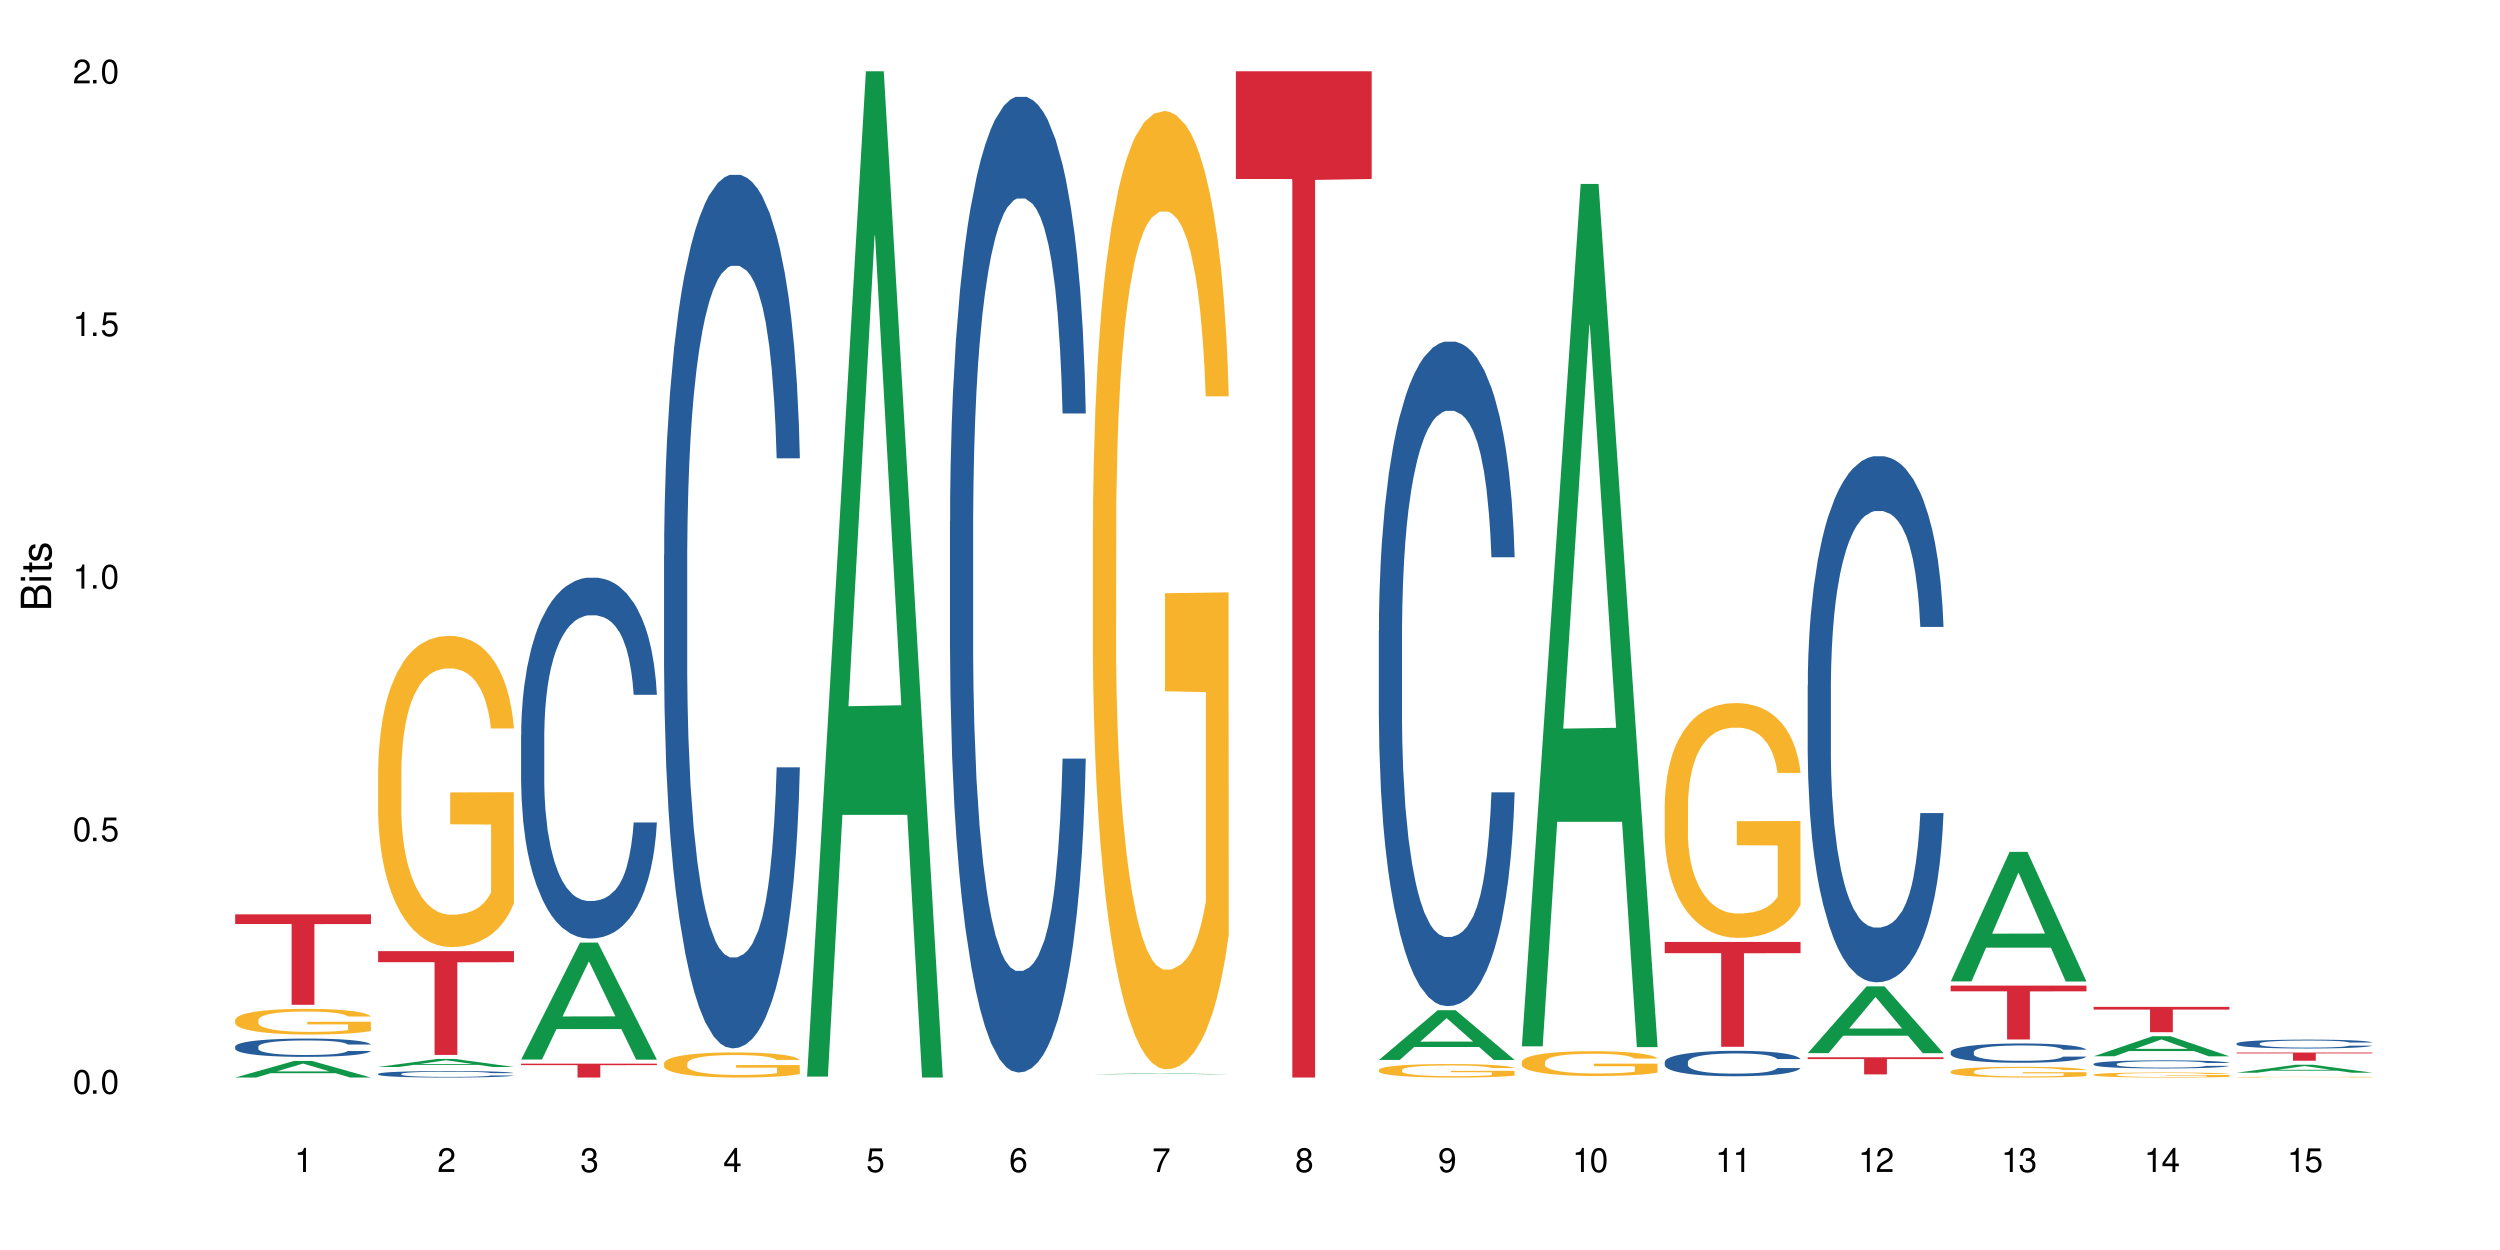 <?xml version="1.0" encoding="UTF-8"?>
<svg xmlns="http://www.w3.org/2000/svg" xmlns:xlink="http://www.w3.org/1999/xlink" width="720" height="360" viewBox="0 0 720 360">
<defs>
<g>
<g id="glyph-0-0">
</g>
<g id="glyph-0-1">
<path d="M 2.641 -6.938 C 2 -6.938 1.422 -6.656 1.078 -6.172 C 0.641 -5.562 0.406 -4.641 0.406 -3.359 C 0.406 -1.016 1.188 0.219 2.641 0.219 C 4.078 0.219 4.859 -1.016 4.859 -3.297 C 4.859 -4.641 4.656 -5.547 4.203 -6.172 C 3.844 -6.656 3.281 -6.938 2.641 -6.938 Z M 2.641 -6.188 C 3.547 -6.188 4 -5.25 4 -3.375 C 4 -1.406 3.562 -0.484 2.625 -0.484 C 1.734 -0.484 1.281 -1.438 1.281 -3.344 C 1.281 -5.25 1.734 -6.188 2.641 -6.188 Z M 2.641 -6.188 "/>
</g>
<g id="glyph-0-2">
<path d="M 1.828 -1 L 0.828 -1 L 0.828 0 L 1.828 0 Z M 1.828 -1 "/>
</g>
<g id="glyph-0-3">
<path d="M 4.562 -6.797 L 1.062 -6.797 L 0.547 -3.094 L 1.328 -3.094 C 1.719 -3.562 2.047 -3.734 2.578 -3.734 C 3.484 -3.734 4.062 -3.109 4.062 -2.094 C 4.062 -1.125 3.484 -0.531 2.578 -0.531 C 1.828 -0.531 1.375 -0.906 1.188 -1.672 L 0.328 -1.672 C 0.453 -1.109 0.547 -0.844 0.75 -0.594 C 1.125 -0.078 1.828 0.219 2.594 0.219 C 3.969 0.219 4.922 -0.781 4.922 -2.219 C 4.922 -3.562 4.031 -4.484 2.719 -4.484 C 2.25 -4.484 1.859 -4.359 1.469 -4.062 L 1.734 -5.969 L 4.562 -5.969 Z M 4.562 -6.797 "/>
</g>
<g id="glyph-0-4">
<path d="M 2.484 -4.938 L 2.484 0 L 3.328 0 L 3.328 -6.938 L 2.766 -6.938 C 2.469 -5.875 2.281 -5.734 0.984 -5.562 L 0.984 -4.938 Z M 2.484 -4.938 "/>
</g>
<g id="glyph-0-5">
<path d="M 4.859 -0.828 L 1.281 -0.828 C 1.359 -1.406 1.672 -1.781 2.5 -2.281 L 3.469 -2.828 C 4.406 -3.344 4.906 -4.062 4.906 -4.906 C 4.906 -5.484 4.672 -6.031 4.266 -6.406 C 3.859 -6.766 3.375 -6.938 2.719 -6.938 C 1.859 -6.938 1.219 -6.625 0.844 -6.031 C 0.609 -5.672 0.5 -5.234 0.484 -4.531 L 1.328 -4.531 C 1.359 -5.016 1.406 -5.281 1.531 -5.516 C 1.75 -5.938 2.188 -6.203 2.703 -6.203 C 3.469 -6.203 4.031 -5.641 4.031 -4.891 C 4.031 -4.344 3.719 -3.859 3.125 -3.516 L 2.234 -3 C 0.812 -2.172 0.406 -1.531 0.328 -0.016 L 4.859 -0.016 Z M 4.859 -0.828 "/>
</g>
<g id="glyph-0-6">
<path d="M 2.125 -3.188 L 2.578 -3.188 C 3.5 -3.188 3.984 -2.766 3.984 -1.922 C 3.984 -1.062 3.469 -0.531 2.594 -0.531 C 1.656 -0.531 1.203 -1 1.156 -2.016 L 0.312 -2.016 C 0.344 -1.453 0.438 -1.094 0.609 -0.781 C 0.953 -0.109 1.625 0.219 2.547 0.219 C 3.953 0.219 4.859 -0.625 4.859 -1.938 C 4.859 -2.828 4.516 -3.297 3.703 -3.594 C 4.344 -3.844 4.656 -4.328 4.656 -5.031 C 4.656 -6.219 3.875 -6.938 2.578 -6.938 C 1.203 -6.938 0.484 -6.172 0.453 -4.703 L 1.297 -4.703 C 1.312 -5.125 1.344 -5.359 1.453 -5.578 C 1.641 -5.969 2.062 -6.203 2.594 -6.203 C 3.344 -6.203 3.797 -5.75 3.797 -5 C 3.797 -4.516 3.609 -4.219 3.25 -4.047 C 3.016 -3.953 2.703 -3.922 2.125 -3.906 Z M 2.125 -3.188 "/>
</g>
<g id="glyph-0-7">
<path d="M 3.141 -1.672 L 3.141 0 L 3.984 0 L 3.984 -1.672 L 4.984 -1.672 L 4.984 -2.438 L 3.984 -2.438 L 3.984 -6.938 L 3.359 -6.938 L 0.266 -2.578 L 0.266 -1.672 Z M 3.141 -2.438 L 1 -2.438 L 3.141 -5.5 Z M 3.141 -2.438 "/>
</g>
<g id="glyph-0-8">
<path d="M 4.781 -5.125 C 4.609 -6.266 3.891 -6.938 2.844 -6.938 C 2.094 -6.938 1.422 -6.578 1.031 -5.953 C 0.594 -5.266 0.406 -4.422 0.406 -3.172 C 0.406 -2 0.578 -1.25 0.984 -0.641 C 1.359 -0.078 1.953 0.219 2.703 0.219 C 3.984 0.219 4.922 -0.75 4.922 -2.094 C 4.922 -3.375 4.062 -4.281 2.844 -4.281 C 2.172 -4.281 1.641 -4.031 1.281 -3.516 C 1.281 -5.234 1.828 -6.188 2.797 -6.188 C 3.391 -6.188 3.797 -5.797 3.938 -5.125 Z M 2.734 -3.531 C 3.547 -3.531 4.062 -2.953 4.062 -2.031 C 4.062 -1.156 3.484 -0.531 2.703 -0.531 C 1.922 -0.531 1.328 -1.188 1.328 -2.078 C 1.328 -2.938 1.906 -3.531 2.734 -3.531 Z M 2.734 -3.531 "/>
</g>
<g id="glyph-0-9">
<path d="M 4.984 -6.797 L 0.438 -6.797 L 0.438 -5.969 L 4.109 -5.969 C 2.5 -3.656 1.828 -2.234 1.328 0 L 2.219 0 C 2.594 -2.172 3.453 -4.047 4.984 -6.094 Z M 4.984 -6.797 "/>
</g>
<g id="glyph-0-10">
<path d="M 3.75 -3.656 C 4.469 -4.094 4.688 -4.438 4.688 -5.078 C 4.688 -6.172 3.844 -6.938 2.641 -6.938 C 1.438 -6.938 0.594 -6.172 0.594 -5.094 C 0.594 -4.438 0.812 -4.094 1.516 -3.656 C 0.734 -3.266 0.359 -2.703 0.359 -1.922 C 0.359 -0.656 1.281 0.219 2.641 0.219 C 3.984 0.219 4.922 -0.656 4.922 -1.922 C 4.922 -2.703 4.531 -3.266 3.75 -3.656 Z M 2.641 -6.188 C 3.359 -6.188 3.812 -5.75 3.812 -5.062 C 3.812 -4.406 3.344 -3.984 2.641 -3.984 C 1.922 -3.984 1.453 -4.406 1.453 -5.078 C 1.453 -5.75 1.922 -6.188 2.641 -6.188 Z M 2.641 -3.266 C 3.484 -3.266 4.062 -2.719 4.062 -1.906 C 4.062 -1.078 3.484 -0.531 2.625 -0.531 C 1.797 -0.531 1.219 -1.094 1.219 -1.906 C 1.219 -2.719 1.781 -3.266 2.641 -3.266 Z M 2.641 -3.266 "/>
</g>
<g id="glyph-0-11">
<path d="M 0.516 -1.578 C 0.672 -0.453 1.406 0.219 2.438 0.219 C 3.188 0.219 3.859 -0.141 4.266 -0.766 C 4.688 -1.453 4.891 -2.297 4.891 -3.547 C 4.891 -4.719 4.703 -5.453 4.312 -6.078 C 3.938 -6.641 3.344 -6.938 2.594 -6.938 C 1.297 -6.938 0.359 -5.969 0.359 -4.625 C 0.359 -3.344 1.234 -2.453 2.453 -2.453 C 3.094 -2.453 3.578 -2.672 4.016 -3.203 C 4 -1.484 3.469 -0.531 2.5 -0.531 C 1.906 -0.531 1.484 -0.906 1.359 -1.578 Z M 2.578 -6.203 C 3.375 -6.203 3.969 -5.531 3.969 -4.641 C 3.969 -3.797 3.391 -3.188 2.547 -3.188 C 1.734 -3.188 1.234 -3.766 1.234 -4.688 C 1.234 -5.562 1.797 -6.203 2.578 -6.203 Z M 2.578 -6.203 "/>
</g>
<g id="glyph-1-0">
</g>
<g id="glyph-1-1">
<path d="M 0 -0.953 L 0 -4.891 C 0 -5.719 -0.234 -6.344 -0.734 -6.797 C -1.188 -7.234 -1.812 -7.469 -2.5 -7.469 C -3.547 -7.469 -4.188 -7 -4.625 -5.875 C -4.984 -6.688 -5.625 -7.094 -6.531 -7.094 C -7.172 -7.094 -7.734 -6.859 -8.141 -6.391 C -8.562 -5.922 -8.75 -5.344 -8.75 -4.5 L -8.75 -0.953 Z M -4.984 -2.062 L -7.766 -2.062 L -7.766 -4.219 C -7.766 -4.844 -7.688 -5.203 -7.453 -5.5 C -7.219 -5.812 -6.859 -5.969 -6.375 -5.969 C -5.891 -5.969 -5.531 -5.812 -5.297 -5.5 C -5.062 -5.203 -4.984 -4.844 -4.984 -4.219 Z M -0.984 -2.062 L -4 -2.062 L -4 -4.781 C -4 -5.766 -3.438 -6.359 -2.484 -6.359 C -1.547 -6.359 -0.984 -5.766 -0.984 -4.781 Z M -0.984 -2.062 "/>
</g>
<g id="glyph-1-2">
<path d="M -6.281 -1.797 L -6.281 -0.797 L 0 -0.797 L 0 -1.797 Z M -8.75 -1.797 L -8.75 -0.797 L -7.484 -0.797 L -7.484 -1.797 Z M -8.75 -1.797 "/>
</g>
<g id="glyph-1-3">
<path d="M -6.281 -3.047 L -6.281 -2.016 L -8.016 -2.016 L -8.016 -1.016 L -6.281 -1.016 L -6.281 -0.172 L -5.469 -0.172 L -5.469 -1.016 L -0.719 -1.016 C -0.078 -1.016 0.281 -1.453 0.281 -2.234 C 0.281 -2.5 0.25 -2.719 0.188 -3.047 L -0.641 -3.047 C -0.609 -2.906 -0.594 -2.766 -0.594 -2.562 C -0.594 -2.141 -0.719 -2.016 -1.156 -2.016 L -5.469 -2.016 L -5.469 -3.047 Z M -6.281 -3.047 "/>
</g>
<g id="glyph-1-4">
<path d="M -4.531 -5.25 C -5.766 -5.25 -6.469 -4.422 -6.469 -2.969 C -6.469 -1.516 -5.719 -0.562 -4.547 -0.562 C -3.562 -0.562 -3.094 -1.062 -2.734 -2.562 L -2.516 -3.484 C -2.344 -4.188 -2.094 -4.469 -1.641 -4.469 C -1.047 -4.469 -0.641 -3.875 -0.641 -3 C -0.641 -2.453 -0.797 -2 -1.062 -1.75 C -1.25 -1.594 -1.422 -1.531 -1.875 -1.469 L -1.875 -0.406 C -0.422 -0.453 0.281 -1.266 0.281 -2.922 C 0.281 -4.5 -0.5 -5.516 -1.719 -5.516 C -2.656 -5.516 -3.172 -4.984 -3.469 -3.734 L -3.703 -2.766 C -3.891 -1.953 -4.156 -1.609 -4.594 -1.609 C -5.188 -1.609 -5.547 -2.125 -5.547 -2.938 C -5.547 -3.75 -5.203 -4.172 -4.531 -4.203 Z M -4.531 -5.25 "/>
</g>
</g>
</defs>
<rect x="-72" y="-36" width="864" height="432" fill="rgb(100%, 100%, 100%)" fill-opacity="1"/>
<path fill-rule="nonzero" fill="rgb(6.275%, 58.824%, 28.235%)" fill-opacity="1" d="M 67.73 310.328 L 67.773 310.324 L 84.695 305.547 L 89.836 305.547 L 106.844 310.332 L 100.867 310.332 L 96.605 309.082 L 77.926 309.082 L 73.75 310.328 L 67.73 310.328 L 79.723 308.566 L 94.895 308.562 L 87.328 306.328 L 87.246 306.324 L 87.16 306.336 L 79.684 308.562 L 79.723 308.566 Z M 67.73 310.328 "/>
<path fill-rule="nonzero" fill="rgb(14.51%, 36.078%, 60%)" fill-opacity="1" d="M 67.73 301.402 L 67.777 301.398 L 67.777 301.281 L 67.922 301.102 L 68.254 300.867 L 68.59 300.711 L 69.449 300.426 L 70.641 300.148 L 71.879 299.938 L 72.785 299.812 L 73.598 299.715 L 75.457 299.539 L 76.652 299.445 L 77.938 299.363 L 79.512 299.281 L 80.656 299.234 L 83.234 299.156 L 85.141 299.121 L 86.621 299.109 L 89.816 299.109 L 91.723 299.129 L 93.105 299.152 L 94.633 299.191 L 95.922 299.234 L 98.164 299.34 L 100.168 299.477 L 101.074 299.551 L 102.504 299.703 L 103.602 299.848 L 104.363 299.973 L 105.223 300.148 L 105.984 300.367 L 106.559 300.613 L 106.844 300.82 L 100.168 300.82 L 99.832 300.629 L 99.449 300.477 L 98.734 300.281 L 98.02 300.141 L 97.02 300 L 96.113 299.91 L 94.871 299.816 L 93.773 299.758 L 92.629 299.715 L 91.531 299.688 L 89.434 299.656 L 87 299.656 L 86.094 299.668 L 84.234 299.707 L 83.234 299.738 L 81.801 299.809 L 80.801 299.871 L 79.609 299.965 L 78.797 300.047 L 77.797 300.176 L 77.078 300.285 L 76.27 300.445 L 75.793 300.566 L 75.363 300.699 L 74.98 300.859 L 74.695 301.027 L 74.504 301.207 L 74.41 301.379 L 74.41 302.125 L 74.504 302.301 L 74.742 302.504 L 75.363 302.797 L 76.27 303.051 L 77.32 303.254 L 78.32 303.398 L 78.891 303.469 L 79.656 303.543 L 80.848 303.641 L 82.566 303.738 L 83.566 303.777 L 85.094 303.812 L 86.668 303.832 L 88.766 303.832 L 90.625 303.812 L 91.867 303.789 L 93.156 303.75 L 94.918 303.668 L 96.016 303.594 L 96.969 303.5 L 97.688 303.41 L 98.164 303.332 L 98.879 303.184 L 99.449 303.02 L 99.879 302.852 L 100.168 302.688 L 106.844 302.688 L 106.559 302.879 L 106.129 303.066 L 105.699 303.207 L 105.031 303.375 L 104.27 303.523 L 103.172 303.695 L 102.266 303.805 L 101.074 303.926 L 99.977 304.016 L 98.781 304.098 L 97.02 304.195 L 95.875 304.242 L 94.633 304.285 L 93.156 304.324 L 91.293 304.359 L 89.289 304.379 L 87.43 304.383 L 85.426 304.375 L 83.949 304.355 L 81.992 304.312 L 79.559 304.223 L 77.797 304.133 L 76.414 304.039 L 75.219 303.945 L 73.883 303.812 L 72.168 303.602 L 71.117 303.438 L 70.402 303.305 L 69.59 303.113 L 69.02 302.945 L 68.352 302.676 L 67.875 302.332 L 67.73 302.07 Z M 67.73 301.402 "/>
<path fill-rule="nonzero" fill="rgb(96.863%, 70.196%, 16.863%)" fill-opacity="1" d="M 67.73 293.719 L 67.777 293.711 L 67.777 293.574 L 67.969 293.273 L 68.445 292.852 L 69.066 292.508 L 69.734 292.238 L 70.164 292.098 L 70.879 291.895 L 71.5 291.746 L 73.074 291.441 L 75.078 291.16 L 76.172 291.039 L 77.414 290.922 L 79.18 290.793 L 79.988 290.746 L 82.469 290.641 L 85.285 290.57 L 88.383 290.551 L 89.816 290.559 L 91.77 290.586 L 94.441 290.66 L 95.969 290.727 L 97.16 290.793 L 98.402 290.883 L 99.926 291.016 L 101.359 291.18 L 102.504 291.34 L 103.648 291.543 L 104.602 291.758 L 105.414 291.996 L 106.129 292.281 L 106.559 292.516 L 106.844 292.754 L 100.215 292.754 L 99.832 292.516 L 99.402 292.332 L 98.688 292.109 L 97.973 291.949 L 97.258 291.82 L 95.922 291.645 L 94.777 291.535 L 93.344 291.441 L 91.961 291.383 L 90.387 291.34 L 89.434 291.328 L 86.906 291.328 L 84.617 291.375 L 83.281 291.43 L 82.328 291.484 L 80.992 291.586 L 80.18 291.664 L 79.703 291.719 L 78.273 291.93 L 77.32 292.117 L 76.793 292.246 L 76.125 292.449 L 75.648 292.629 L 75.125 292.902 L 74.84 293.102 L 74.457 293.562 L 74.41 294.777 L 74.551 295.035 L 74.84 295.312 L 75.219 295.555 L 75.793 295.812 L 76.363 296.008 L 77.367 296.27 L 78.227 296.445 L 78.891 296.559 L 80.18 296.742 L 80.703 296.805 L 81.945 296.926 L 83.234 297.02 L 84.809 297.102 L 86 297.141 L 87.906 297.176 L 90.34 297.176 L 93.203 297.133 L 95.016 297.082 L 96.254 297.027 L 97.066 296.98 L 98.066 296.906 L 98.781 296.836 L 99.449 296.762 L 100.262 296.648 L 100.262 295.035 L 88.48 295.027 L 88.48 294.27 L 106.797 294.266 L 106.844 296.906 L 105.844 297.086 L 104.602 297.262 L 103.41 297.398 L 102.168 297.512 L 100.406 297.641 L 98.973 297.723 L 96.781 297.816 L 94.777 297.879 L 92.676 297.918 L 90.816 297.938 L 88.621 297.945 L 86.668 297.93 L 84.57 297.891 L 82.898 297.836 L 81.371 297.77 L 79.848 297.68 L 77.938 297.539 L 76.699 297.426 L 75.41 297.281 L 74.121 297.113 L 72.977 296.934 L 72.215 296.789 L 71.453 296.629 L 70.641 296.426 L 69.879 296.195 L 69.305 295.988 L 68.781 295.75 L 68.398 295.527 L 68.016 295.223 L 67.828 294.98 L 67.73 294.77 Z M 67.73 293.719 "/>
<path fill-rule="nonzero" fill="rgb(83.922%, 15.686%, 22.353%)" fill-opacity="1" d="M 67.73 263.332 L 106.844 263.332 L 106.844 266.121 L 90.543 266.145 L 90.543 289.387 L 83.984 289.387 L 83.984 266.168 L 83.891 266.121 L 67.73 266.121 Z M 67.73 263.332 "/>
<path fill-rule="nonzero" fill="rgb(6.275%, 58.824%, 28.235%)" fill-opacity="1" d="M 108.902 307.289 L 108.945 307.285 L 125.867 304.98 L 131.008 304.98 L 148.016 307.293 L 142.039 307.293 L 137.777 306.688 L 119.098 306.688 L 114.922 307.289 L 108.902 307.289 L 120.895 306.438 L 136.062 306.438 L 128.5 305.359 L 128.418 305.355 L 128.332 305.363 L 120.855 306.438 L 120.895 306.438 Z M 108.902 307.289 "/>
<path fill-rule="nonzero" fill="rgb(14.51%, 36.078%, 60%)" fill-opacity="1" d="M 108.902 309.273 L 108.949 309.27 L 108.949 309.23 L 109.094 309.164 L 109.426 309.082 L 109.762 309.023 L 110.621 308.922 L 111.812 308.824 L 113.051 308.75 L 113.957 308.707 L 114.77 308.672 L 116.629 308.609 L 117.82 308.574 L 119.109 308.547 L 120.684 308.516 L 121.828 308.5 L 124.406 308.473 L 126.312 308.461 L 127.793 308.457 L 130.988 308.457 L 132.895 308.461 L 134.277 308.473 L 135.805 308.484 L 137.094 308.5 L 139.336 308.539 L 141.336 308.586 L 142.242 308.613 L 143.676 308.668 L 144.773 308.719 L 145.535 308.762 L 146.395 308.824 L 147.156 308.902 L 147.73 308.992 L 148.016 309.062 L 141.336 309.062 L 141.004 308.996 L 140.621 308.941 L 139.906 308.871 L 139.191 308.824 L 138.191 308.773 L 137.285 308.738 L 136.043 308.707 L 134.945 308.688 L 133.801 308.672 L 132.703 308.66 L 130.605 308.652 L 128.172 308.652 L 127.266 308.656 L 125.406 308.668 L 124.406 308.68 L 122.973 308.703 L 121.973 308.727 L 120.781 308.762 L 119.969 308.789 L 118.969 308.836 L 118.25 308.875 L 117.441 308.93 L 116.965 308.973 L 116.535 309.023 L 116.152 309.078 L 115.867 309.137 L 115.676 309.203 L 115.582 309.262 L 115.582 309.531 L 115.676 309.59 L 115.914 309.664 L 116.535 309.77 L 117.441 309.859 L 118.488 309.93 L 119.492 309.98 L 120.062 310.008 L 120.828 310.035 L 122.02 310.066 L 123.738 310.102 L 124.738 310.117 L 126.266 310.129 L 127.84 310.137 L 129.938 310.137 L 131.797 310.129 L 133.039 310.121 L 134.324 310.109 L 136.09 310.078 L 137.188 310.051 L 138.141 310.02 L 138.859 309.984 L 139.336 309.957 L 140.051 309.906 L 140.621 309.848 L 141.051 309.785 L 141.336 309.727 L 148.016 309.727 L 147.73 309.797 L 147.301 309.863 L 146.871 309.914 L 146.203 309.973 L 145.441 310.027 L 144.344 310.086 L 143.438 310.125 L 142.242 310.168 L 141.148 310.203 L 139.953 310.23 L 138.191 310.266 L 137.043 310.281 L 135.805 310.297 L 134.324 310.312 L 132.465 310.324 L 130.461 310.332 L 128.602 310.332 L 126.598 310.328 L 125.121 310.32 L 123.164 310.309 L 120.73 310.277 L 118.969 310.242 L 117.582 310.211 L 116.391 310.176 L 115.055 310.129 L 113.34 310.055 L 112.289 309.996 L 111.574 309.949 L 110.762 309.883 L 110.191 309.82 L 109.523 309.727 L 109.047 309.602 L 108.902 309.508 Z M 108.902 309.273 "/>
<path fill-rule="nonzero" fill="rgb(96.863%, 70.196%, 16.863%)" fill-opacity="1" d="M 108.902 221.512 L 108.949 221.43 L 108.949 219.793 L 109.141 216.109 L 109.617 211.035 L 110.238 206.859 L 110.906 203.586 L 111.336 201.867 L 112.051 199.41 L 112.672 197.609 L 114.246 193.926 L 116.25 190.488 L 117.344 189.016 L 118.586 187.625 L 120.352 186.066 L 121.16 185.496 L 123.641 184.184 L 126.457 183.367 L 129.555 183.121 L 130.988 183.203 L 132.941 183.531 L 135.613 184.43 L 137.141 185.25 L 138.332 186.066 L 139.574 187.133 L 141.098 188.77 L 142.531 190.734 L 143.676 192.699 L 144.82 195.152 L 145.773 197.773 L 146.586 200.637 L 147.301 204.078 L 147.73 206.941 L 148.016 209.805 L 141.387 209.805 L 141.004 206.941 L 140.574 204.73 L 139.859 202.031 L 139.145 200.066 L 138.43 198.512 L 137.094 196.383 L 135.949 195.07 L 134.516 193.926 L 133.133 193.188 L 131.559 192.699 L 130.605 192.535 L 128.078 192.535 L 125.789 193.109 L 124.453 193.762 L 123.5 194.418 L 122.164 195.645 L 121.352 196.629 L 120.875 197.281 L 119.445 199.82 L 118.488 202.113 L 117.965 203.668 L 117.297 206.121 L 116.82 208.332 L 116.297 211.605 L 116.008 214.062 L 115.629 219.629 L 115.582 234.363 L 115.723 237.473 L 116.008 240.828 L 116.391 243.777 L 116.965 246.887 L 117.535 249.262 L 118.539 252.453 L 119.395 254.582 L 120.062 255.973 L 121.352 258.184 L 121.875 258.922 L 123.117 260.395 L 124.406 261.539 L 125.98 262.523 L 127.172 263.012 L 129.078 263.422 L 131.512 263.422 L 134.375 262.93 L 136.188 262.277 L 137.426 261.621 L 138.238 261.047 L 139.238 260.148 L 139.953 259.328 L 140.621 258.43 L 141.434 257.039 L 141.434 237.473 L 129.652 237.391 L 129.652 228.223 L 147.969 228.141 L 148.016 260.148 L 147.016 262.359 L 145.773 264.488 L 144.582 266.125 L 143.34 267.516 L 141.578 269.07 L 140.145 270.051 L 137.949 271.199 L 135.949 271.934 L 133.848 272.426 L 131.988 272.672 L 129.793 272.754 L 127.84 272.59 L 125.742 272.098 L 124.07 271.445 L 122.543 270.625 L 121.02 269.562 L 119.109 267.844 L 117.871 266.449 L 116.582 264.73 L 115.293 262.684 L 114.148 260.477 L 113.387 258.758 L 112.625 256.793 L 111.812 254.336 L 111.051 251.555 L 110.477 249.016 L 109.953 246.152 L 109.57 243.449 L 109.188 239.766 L 108.996 236.82 L 108.902 234.281 Z M 108.902 221.512 "/>
<path fill-rule="nonzero" fill="rgb(83.922%, 15.686%, 22.353%)" fill-opacity="1" d="M 108.902 273.918 L 148.016 273.918 L 148.016 277.117 L 131.715 277.145 L 131.715 303.816 L 125.156 303.816 L 125.156 277.176 L 125.062 277.117 L 108.902 277.117 Z M 108.902 273.918 "/>
<path fill-rule="nonzero" fill="rgb(6.275%, 58.824%, 28.235%)" fill-opacity="1" d="M 150.074 305.145 L 150.117 305.113 L 167.039 271.473 L 172.18 271.473 L 189.188 305.176 L 183.211 305.176 L 178.949 296.379 L 160.27 296.379 L 156.09 305.145 L 150.074 305.145 L 162.066 292.738 L 177.234 292.707 L 169.672 276.98 L 169.59 276.949 L 169.504 277.043 L 162.027 292.707 L 162.066 292.738 Z M 150.074 305.145 "/>
<path fill-rule="nonzero" fill="rgb(14.51%, 36.078%, 60%)" fill-opacity="1" d="M 150.074 211.598 L 150.121 211.504 L 150.121 209.223 L 150.266 205.613 L 150.598 201.055 L 150.934 197.918 L 151.793 192.312 L 152.984 186.898 L 154.223 182.719 L 155.129 180.25 L 155.941 178.348 L 157.801 174.836 L 158.992 173.027 L 160.281 171.414 L 161.855 169.801 L 163 168.848 L 165.578 167.328 L 167.484 166.664 L 168.965 166.379 L 172.16 166.379 L 174.066 166.758 L 175.449 167.234 L 176.977 167.996 L 178.266 168.848 L 180.508 170.938 L 182.508 173.598 L 183.414 175.117 L 184.848 178.062 L 185.945 180.914 L 186.707 183.383 L 187.566 186.898 L 188.328 191.176 L 188.902 196.02 L 189.188 200.105 L 182.508 200.105 L 182.176 196.305 L 181.793 193.359 L 181.078 189.465 L 180.363 186.711 L 179.359 183.953 L 178.453 182.148 L 177.215 180.344 L 176.117 179.203 L 174.973 178.348 L 173.875 177.777 L 171.777 177.211 L 169.344 177.211 L 168.438 177.398 L 166.578 178.16 L 165.578 178.824 L 164.145 180.152 L 163.145 181.391 L 161.953 183.289 L 161.141 184.902 L 160.137 187.375 L 159.422 189.559 L 158.613 192.695 L 158.137 195.07 L 157.707 197.73 L 157.324 200.863 L 157.039 204.188 L 156.848 207.703 L 156.754 211.125 L 156.754 225.848 L 156.848 229.27 L 157.086 233.258 L 157.707 239.055 L 158.613 244.09 L 159.66 248.078 L 160.664 250.93 L 161.234 252.258 L 162 253.777 L 163.191 255.68 L 164.91 257.578 L 165.91 258.34 L 167.438 259.098 L 169.012 259.48 L 171.109 259.48 L 172.969 259.098 L 174.211 258.625 L 175.496 257.863 L 177.262 256.25 L 178.359 254.73 L 179.312 252.922 L 180.027 251.117 L 180.508 249.598 L 181.223 246.652 L 181.793 243.422 L 182.223 240.098 L 182.508 236.867 L 189.188 236.867 L 188.902 240.668 L 188.473 244.375 L 188.043 247.129 L 187.375 250.453 L 186.613 253.398 L 185.516 256.723 L 184.609 258.91 L 183.414 261.285 L 182.32 263.09 L 181.125 264.703 L 179.359 266.605 L 178.215 267.555 L 176.977 268.41 L 175.496 269.168 L 173.637 269.832 L 171.633 270.215 L 169.773 270.309 L 167.77 270.117 L 166.293 269.738 L 164.336 268.883 L 161.902 267.172 L 160.137 265.367 L 158.754 263.562 L 157.562 261.664 L 156.227 259.098 L 154.512 254.918 L 153.461 251.688 L 152.746 249.027 L 151.934 245.324 L 151.363 242 L 150.695 236.68 L 150.219 229.934 L 150.074 224.707 Z M 150.074 211.598 "/>
<path fill-rule="nonzero" fill="rgb(83.922%, 15.686%, 22.353%)" fill-opacity="1" d="M 150.074 306.34 L 189.188 306.34 L 189.188 306.766 L 172.887 306.77 L 172.887 310.332 L 166.328 310.332 L 166.328 306.773 L 166.234 306.766 L 150.074 306.766 Z M 150.074 306.34 "/>
<path fill-rule="nonzero" fill="rgb(14.51%, 36.078%, 60%)" fill-opacity="1" d="M 191.246 159.82 L 191.293 159.59 L 191.293 154.07 L 191.438 145.332 L 191.77 134.293 L 192.105 126.707 L 192.965 113.137 L 194.156 100.031 L 195.395 89.914 L 196.301 83.934 L 197.113 79.332 L 198.973 70.824 L 200.164 66.457 L 201.453 62.547 L 203.027 58.637 L 204.172 56.336 L 206.746 52.66 L 208.656 51.047 L 210.133 50.359 L 213.332 50.359 L 215.238 51.277 L 216.621 52.43 L 218.148 54.27 L 219.438 56.336 L 221.676 61.398 L 223.68 67.836 L 224.586 71.516 L 226.02 78.645 L 227.117 85.543 L 227.879 91.523 L 228.738 100.031 L 229.5 110.379 L 230.074 122.105 L 230.359 131.996 L 223.68 131.996 L 223.348 122.797 L 222.965 115.668 L 222.25 106.238 L 221.535 99.57 L 220.531 92.902 L 219.625 88.531 L 218.387 84.164 L 217.289 81.402 L 216.145 79.332 L 215.047 77.953 L 212.949 76.574 L 210.516 76.574 L 209.609 77.035 L 207.75 78.875 L 206.746 80.484 L 205.316 83.703 L 204.316 86.691 L 203.121 91.293 L 202.312 95.203 L 201.309 101.18 L 200.594 106.469 L 199.785 114.059 L 199.309 119.809 L 198.879 126.246 L 198.496 133.836 L 198.211 141.883 L 198.02 150.391 L 197.922 158.672 L 197.922 194.316 L 198.02 202.594 L 198.258 212.254 L 198.879 226.281 L 199.785 238.469 L 200.832 248.125 L 201.836 255.023 L 202.406 258.246 L 203.172 261.922 L 204.363 266.523 L 206.082 271.121 L 207.082 272.961 L 208.609 274.801 L 210.184 275.723 L 212.281 275.723 L 214.141 274.801 L 215.383 273.652 L 216.668 271.812 L 218.434 267.902 L 219.531 264.223 L 220.484 259.855 L 221.199 255.484 L 221.676 251.805 L 222.395 244.676 L 222.965 236.859 L 223.395 228.809 L 223.68 220.992 L 230.359 220.992 L 230.074 230.188 L 229.645 239.156 L 229.215 245.828 L 228.547 253.875 L 227.781 261.004 L 226.688 269.051 L 225.781 274.34 L 224.586 280.09 L 223.488 284.461 L 222.297 288.371 L 220.531 292.969 L 219.387 295.27 L 218.148 297.34 L 216.668 299.176 L 214.809 300.789 L 212.805 301.707 L 210.945 301.938 L 208.941 301.477 L 207.465 300.559 L 205.508 298.488 L 203.074 294.348 L 201.309 289.98 L 199.926 285.609 L 198.734 281.012 L 197.398 274.801 L 195.684 264.684 L 194.633 256.863 L 193.918 250.426 L 193.105 241.457 L 192.535 233.41 L 191.867 220.531 L 191.391 204.203 L 191.246 191.555 Z M 191.246 159.82 "/>
<path fill-rule="nonzero" fill="rgb(96.863%, 70.196%, 16.863%)" fill-opacity="1" d="M 191.246 306.199 L 191.293 306.191 L 191.293 306.059 L 191.484 305.762 L 191.961 305.352 L 192.582 305.016 L 193.25 304.754 L 193.68 304.613 L 194.395 304.414 L 195.016 304.27 L 196.59 303.973 L 198.59 303.695 L 199.688 303.578 L 200.93 303.465 L 202.695 303.34 L 203.504 303.293 L 205.984 303.188 L 208.801 303.121 L 211.898 303.102 L 213.332 303.109 L 215.285 303.133 L 217.957 303.207 L 219.484 303.273 L 220.676 303.34 L 221.918 303.426 L 223.441 303.559 L 224.875 303.715 L 226.02 303.875 L 227.164 304.07 L 228.117 304.281 L 228.93 304.516 L 229.645 304.793 L 230.074 305.023 L 230.359 305.254 L 223.73 305.254 L 223.348 305.023 L 222.918 304.844 L 222.203 304.625 L 221.488 304.469 L 220.77 304.344 L 219.438 304.172 L 218.293 304.066 L 216.859 303.973 L 215.477 303.914 L 213.902 303.875 L 212.949 303.859 L 210.422 303.859 L 208.133 303.906 L 206.797 303.961 L 205.84 304.012 L 204.508 304.113 L 203.695 304.191 L 203.219 304.242 L 201.789 304.449 L 200.832 304.633 L 200.309 304.758 L 199.641 304.957 L 199.164 305.137 L 198.641 305.398 L 198.352 305.598 L 197.973 306.047 L 197.922 307.234 L 198.066 307.484 L 198.352 307.758 L 198.734 307.996 L 199.309 308.246 L 199.879 308.438 L 200.883 308.695 L 201.738 308.867 L 202.406 308.98 L 203.695 309.156 L 204.219 309.215 L 205.461 309.336 L 206.746 309.426 L 208.32 309.508 L 209.516 309.547 L 211.422 309.578 L 213.855 309.578 L 216.719 309.539 L 218.531 309.488 L 219.77 309.434 L 220.582 309.387 L 221.582 309.316 L 222.297 309.25 L 222.965 309.176 L 223.777 309.066 L 223.777 307.484 L 211.996 307.48 L 211.996 306.738 L 230.312 306.734 L 230.359 309.316 L 229.355 309.492 L 228.117 309.664 L 226.926 309.797 L 225.684 309.91 L 223.918 310.035 L 222.488 310.113 L 220.293 310.207 L 218.293 310.266 L 216.191 310.305 L 214.332 310.324 L 212.137 310.332 L 210.184 310.32 L 208.082 310.281 L 206.414 310.227 L 204.887 310.16 L 203.359 310.074 L 201.453 309.938 L 200.215 309.824 L 198.926 309.684 L 197.637 309.52 L 196.492 309.344 L 195.73 309.203 L 194.965 309.043 L 194.156 308.848 L 193.391 308.621 L 192.82 308.418 L 192.297 308.188 L 191.914 307.969 L 191.531 307.672 L 191.34 307.434 L 191.246 307.23 Z M 191.246 306.199 "/>
<path fill-rule="nonzero" fill="rgb(6.275%, 58.824%, 28.235%)" fill-opacity="1" d="M 232.418 310.059 L 232.461 309.789 L 249.383 20.527 L 254.523 20.527 L 271.531 310.332 L 265.555 310.332 L 261.293 234.684 L 242.613 234.684 L 238.434 310.059 L 232.418 310.059 L 244.41 203.391 L 259.578 203.117 L 252.016 67.875 L 251.934 67.602 L 251.848 68.418 L 244.367 203.117 L 244.41 203.391 Z M 232.418 310.059 "/>
<path fill-rule="nonzero" fill="rgb(14.51%, 36.078%, 60%)" fill-opacity="1" d="M 273.59 150.156 L 273.637 149.902 L 273.637 143.738 L 273.781 133.977 L 274.113 121.648 L 274.449 113.172 L 275.305 98.016 L 276.5 83.375 L 277.738 72.074 L 278.645 65.395 L 279.457 60.258 L 281.316 50.754 L 282.508 45.875 L 283.797 41.508 L 285.371 37.145 L 286.516 34.574 L 289.09 30.465 L 291 28.668 L 292.477 27.895 L 295.672 27.895 L 297.582 28.922 L 298.965 30.207 L 300.492 32.262 L 301.777 34.574 L 304.02 40.227 L 306.023 47.418 L 306.93 51.527 L 308.363 59.488 L 309.457 67.195 L 310.223 73.871 L 311.082 83.375 L 311.844 94.934 L 312.414 108.035 L 312.703 119.078 L 306.023 119.078 L 305.691 108.805 L 305.309 100.844 L 304.594 90.312 L 303.879 82.863 L 302.875 75.414 L 301.969 70.535 L 300.73 65.652 L 299.633 62.57 L 298.488 60.258 L 297.391 58.719 L 295.293 57.176 L 292.859 57.176 L 291.953 57.691 L 290.094 59.746 L 289.09 61.543 L 287.66 65.141 L 286.66 68.48 L 285.465 73.617 L 284.656 77.98 L 283.652 84.66 L 282.938 90.566 L 282.129 99.043 L 281.648 105.465 L 281.223 112.656 L 280.84 121.133 L 280.555 130.125 L 280.363 139.625 L 280.266 148.875 L 280.266 188.688 L 280.363 197.934 L 280.602 208.719 L 281.223 224.387 L 282.129 238 L 283.176 248.789 L 284.18 256.496 L 284.75 260.09 L 285.516 264.199 L 286.707 269.336 L 288.422 274.473 L 289.426 276.531 L 290.953 278.586 L 292.527 279.613 L 294.625 279.613 L 296.484 278.586 L 297.727 277.301 L 299.012 275.246 L 300.777 270.879 L 301.875 266.77 L 302.828 261.891 L 303.543 257.008 L 304.02 252.898 L 304.738 244.938 L 305.309 236.203 L 305.738 227.215 L 306.023 218.48 L 312.703 218.48 L 312.414 228.754 L 311.988 238.773 L 311.559 246.223 L 310.891 255.211 L 310.125 263.172 L 309.027 272.164 L 308.121 278.07 L 306.93 284.492 L 305.832 289.371 L 304.641 293.738 L 302.875 298.875 L 301.73 301.445 L 300.492 303.754 L 299.012 305.812 L 297.152 307.609 L 295.148 308.637 L 293.289 308.895 L 291.285 308.379 L 289.805 307.352 L 287.852 305.039 L 285.418 300.418 L 283.652 295.535 L 282.27 290.656 L 281.078 285.52 L 279.742 278.586 L 278.023 267.281 L 276.977 258.551 L 276.262 251.359 L 275.449 241.34 L 274.875 232.352 L 274.211 217.969 L 273.73 199.73 L 273.59 185.602 Z M 273.59 150.156 "/>
<path fill-rule="nonzero" fill="rgb(6.275%, 58.824%, 28.235%)" fill-opacity="1" d="M 314.762 309.387 L 314.801 309.387 L 331.727 309.133 L 336.867 309.133 L 353.875 309.387 L 347.898 309.387 L 343.637 309.32 L 324.957 309.32 L 320.777 309.387 L 314.762 309.387 L 326.754 309.293 L 341.922 309.293 L 334.359 309.172 L 334.191 309.172 L 326.711 309.293 L 326.754 309.293 Z M 314.762 309.387 "/>
<path fill-rule="nonzero" fill="rgb(96.863%, 70.196%, 16.863%)" fill-opacity="1" d="M 314.762 150.18 L 314.809 149.926 L 314.809 144.887 L 315 133.543 L 315.477 117.914 L 316.098 105.062 L 316.766 94.977 L 317.191 89.684 L 317.91 82.125 L 318.527 76.578 L 320.102 65.234 L 322.105 54.648 L 323.203 50.113 L 324.445 45.828 L 326.207 41.039 L 327.02 39.273 L 329.5 35.242 L 332.312 32.719 L 335.414 31.965 L 336.844 32.215 L 338.801 33.223 L 341.473 35.996 L 343 38.516 L 344.191 41.039 L 345.43 44.316 L 346.957 49.355 L 348.387 55.406 L 349.531 61.453 L 350.68 69.016 L 351.633 77.082 L 352.441 85.902 L 353.16 96.492 L 353.586 105.312 L 353.875 114.137 L 347.242 114.137 L 346.863 105.312 L 346.434 98.508 L 345.719 90.188 L 345 84.141 L 344.285 79.352 L 342.949 72.797 L 341.805 68.766 L 340.375 65.234 L 338.992 62.969 L 337.418 61.453 L 336.465 60.949 L 333.938 60.949 L 331.645 62.715 L 330.309 64.73 L 329.355 66.746 L 328.02 70.527 L 327.211 73.555 L 326.734 75.57 L 325.301 83.383 L 324.348 90.441 L 323.824 95.23 L 323.156 102.793 L 322.68 109.598 L 322.152 119.68 L 321.867 127.242 L 321.484 144.383 L 321.438 189.754 L 321.582 199.332 L 321.867 209.664 L 322.25 218.738 L 322.82 228.316 L 323.395 235.625 L 324.395 245.457 L 325.254 252.012 L 325.922 256.297 L 327.211 263.102 L 327.734 265.371 L 328.977 269.906 L 330.262 273.438 L 331.836 276.461 L 333.031 277.973 L 334.938 279.234 L 337.371 279.234 L 340.23 277.719 L 342.043 275.703 L 343.285 273.688 L 344.094 271.922 L 345.098 269.152 L 345.812 266.629 L 346.48 263.855 L 347.293 259.574 L 347.293 199.332 L 335.508 199.078 L 335.508 170.848 L 353.824 170.598 L 353.875 269.152 L 352.871 275.957 L 351.633 282.508 L 350.438 287.551 L 349.199 291.836 L 347.434 296.625 L 346.004 299.648 L 343.809 303.18 L 341.805 305.445 L 339.707 306.961 L 337.848 307.715 L 335.652 307.969 L 333.695 307.465 L 331.598 305.949 L 329.93 303.934 L 328.402 301.414 L 326.875 298.137 L 324.969 292.844 L 323.727 288.559 L 322.441 283.266 L 321.152 276.965 L 320.008 270.16 L 319.246 264.867 L 318.48 258.816 L 317.672 251.254 L 316.906 242.684 L 316.336 234.871 L 315.809 226.047 L 315.43 217.73 L 315.047 206.387 L 314.855 197.312 L 314.762 189.5 Z M 314.762 150.18 "/>
<path fill-rule="nonzero" fill="rgb(83.922%, 15.686%, 22.353%)" fill-opacity="1" d="M 355.934 20.527 L 395.047 20.527 L 395.047 51.547 L 378.746 51.82 L 378.746 310.332 L 372.188 310.332 L 372.188 52.094 L 372.09 51.547 L 355.934 51.547 Z M 355.934 20.527 "/>
<path fill-rule="nonzero" fill="rgb(6.275%, 58.824%, 28.235%)" fill-opacity="1" d="M 397.105 305.27 L 397.145 305.258 L 414.07 290.941 L 419.211 290.941 L 436.219 305.285 L 430.242 305.285 L 425.98 301.539 L 407.301 301.539 L 403.121 305.27 L 397.105 305.27 L 409.098 299.992 L 424.266 299.98 L 416.703 293.285 L 416.617 293.273 L 416.535 293.312 L 409.055 299.98 L 409.098 299.992 Z M 397.105 305.27 "/>
<path fill-rule="nonzero" fill="rgb(14.51%, 36.078%, 60%)" fill-opacity="1" d="M 397.105 181.664 L 397.152 181.488 L 397.152 177.289 L 397.293 170.641 L 397.629 162.246 L 397.961 156.473 L 398.82 146.148 L 400.012 136.176 L 401.254 128.48 L 402.16 123.93 L 402.973 120.434 L 404.832 113.961 L 406.023 110.637 L 407.312 107.66 L 408.887 104.688 L 410.031 102.938 L 412.605 100.141 L 414.516 98.914 L 415.992 98.391 L 419.188 98.391 L 421.098 99.09 L 422.48 99.965 L 424.008 101.363 L 425.293 102.938 L 427.535 106.785 L 429.539 111.684 L 430.445 114.484 L 431.875 119.906 L 432.973 125.156 L 433.738 129.703 L 434.594 136.176 L 435.359 144.051 L 435.93 152.973 L 436.219 160.496 L 429.539 160.496 L 429.207 153.496 L 428.824 148.074 L 428.109 140.902 L 427.395 135.828 L 426.391 130.754 L 425.484 127.43 L 424.246 124.105 L 423.148 122.008 L 422.004 120.434 L 420.906 119.383 L 418.809 118.332 L 416.375 118.332 L 415.469 118.684 L 413.609 120.082 L 412.605 121.309 L 411.176 123.758 L 410.172 126.031 L 408.98 129.531 L 408.172 132.504 L 407.168 137.051 L 406.453 141.074 L 405.641 146.848 L 405.164 151.223 L 404.734 156.121 L 404.355 161.895 L 404.066 168.016 L 403.879 174.492 L 403.781 180.789 L 403.781 207.906 L 403.879 214.203 L 404.117 221.551 L 404.734 232.223 L 405.641 241.496 L 406.691 248.844 L 407.691 254.09 L 408.266 256.539 L 409.027 259.34 L 410.223 262.836 L 411.938 266.336 L 412.941 267.734 L 414.465 269.137 L 416.039 269.836 L 418.141 269.836 L 420 269.137 L 421.238 268.262 L 422.527 266.859 L 424.293 263.887 L 425.391 261.09 L 426.344 257.766 L 427.059 254.441 L 427.535 251.641 L 428.25 246.219 L 428.824 240.27 L 429.254 234.148 L 429.539 228.199 L 436.219 228.199 L 435.93 235.195 L 435.5 242.02 L 435.07 247.094 L 434.406 253.215 L 433.641 258.641 L 432.543 264.762 L 431.637 268.785 L 430.445 273.16 L 429.348 276.484 L 428.156 279.457 L 426.391 282.957 L 425.246 284.707 L 424.008 286.281 L 422.527 287.68 L 420.668 288.902 L 418.664 289.605 L 416.805 289.777 L 414.801 289.43 L 413.32 288.73 L 411.367 287.156 L 408.934 284.004 L 407.168 280.684 L 405.785 277.359 L 404.594 273.859 L 403.258 269.137 L 401.539 261.438 L 400.492 255.488 L 399.773 250.59 L 398.965 243.77 L 398.391 237.645 L 397.723 227.848 L 397.246 215.426 L 397.105 205.805 Z M 397.105 181.664 "/>
<path fill-rule="nonzero" fill="rgb(96.863%, 70.196%, 16.863%)" fill-opacity="1" d="M 397.105 308.113 L 397.152 308.109 L 397.152 308.039 L 397.344 307.879 L 397.82 307.656 L 398.441 307.477 L 399.105 307.336 L 399.535 307.262 L 400.254 307.152 L 400.871 307.074 L 402.445 306.918 L 404.449 306.766 L 405.547 306.703 L 406.785 306.645 L 408.551 306.574 L 409.363 306.551 L 411.844 306.496 L 414.656 306.457 L 417.758 306.449 L 419.188 306.453 L 421.145 306.465 L 423.816 306.504 L 425.34 306.539 L 426.535 306.574 L 427.773 306.621 L 429.301 306.691 L 430.73 306.777 L 431.875 306.863 L 433.02 306.969 L 433.977 307.082 L 434.785 307.207 L 435.5 307.355 L 435.93 307.48 L 436.219 307.605 L 429.586 307.605 L 429.207 307.48 L 428.777 307.383 L 428.059 307.266 L 427.344 307.184 L 426.629 307.113 L 425.293 307.023 L 424.148 306.965 L 422.719 306.918 L 421.336 306.883 L 419.762 306.863 L 418.809 306.855 L 416.277 306.855 L 413.988 306.883 L 412.652 306.91 L 411.699 306.938 L 410.363 306.992 L 409.555 307.035 L 409.078 307.062 L 407.645 307.172 L 406.691 307.27 L 406.168 307.34 L 405.5 307.445 L 405.023 307.539 L 404.496 307.684 L 404.211 307.789 L 403.828 308.031 L 403.781 308.668 L 403.926 308.805 L 404.211 308.949 L 404.594 309.078 L 405.164 309.211 L 405.738 309.312 L 406.738 309.453 L 407.598 309.547 L 408.266 309.605 L 409.555 309.699 L 410.078 309.734 L 411.316 309.797 L 412.605 309.848 L 414.18 309.891 L 415.371 309.91 L 417.281 309.93 L 419.715 309.93 L 422.574 309.906 L 424.387 309.879 L 425.629 309.852 L 426.438 309.824 L 427.441 309.785 L 428.156 309.75 L 428.824 309.711 L 429.633 309.652 L 429.633 308.805 L 417.852 308.801 L 417.852 308.402 L 436.168 308.398 L 436.219 309.785 L 435.215 309.883 L 433.977 309.973 L 432.781 310.047 L 431.543 310.105 L 429.777 310.172 L 428.348 310.215 L 426.152 310.266 L 424.148 310.297 L 422.051 310.316 L 420.191 310.328 L 417.996 310.332 L 416.039 310.324 L 413.941 310.305 L 412.273 310.277 L 410.746 310.238 L 409.219 310.195 L 407.312 310.121 L 406.07 310.059 L 404.785 309.984 L 403.496 309.895 L 402.352 309.801 L 401.586 309.727 L 400.824 309.641 L 400.012 309.535 L 399.25 309.414 L 398.68 309.305 L 398.152 309.18 L 397.773 309.062 L 397.391 308.902 L 397.199 308.773 L 397.105 308.664 Z M 397.105 308.113 "/>
<path fill-rule="nonzero" fill="rgb(6.275%, 58.824%, 28.235%)" fill-opacity="1" d="M 438.277 301.352 L 438.316 301.117 L 455.242 52.969 L 460.383 52.969 L 477.387 301.582 L 471.414 301.582 L 467.152 236.688 L 448.473 236.688 L 444.293 301.352 L 438.277 301.352 L 450.27 209.84 L 465.438 209.609 L 457.875 93.586 L 457.789 93.355 L 457.707 94.055 L 450.227 209.609 L 450.27 209.84 Z M 438.277 301.352 "/>
<path fill-rule="nonzero" fill="rgb(96.863%, 70.196%, 16.863%)" fill-opacity="1" d="M 438.277 305.809 L 438.324 305.801 L 438.324 305.672 L 438.516 305.379 L 438.992 304.973 L 439.609 304.641 L 440.277 304.379 L 440.707 304.242 L 441.422 304.047 L 442.043 303.902 L 443.617 303.609 L 445.621 303.336 L 446.719 303.219 L 447.957 303.105 L 449.723 302.984 L 450.535 302.938 L 453.016 302.832 L 455.828 302.766 L 458.93 302.746 L 460.359 302.754 L 462.316 302.781 L 464.988 302.852 L 466.512 302.918 L 467.707 302.984 L 468.945 303.066 L 470.473 303.199 L 471.902 303.355 L 473.047 303.512 L 474.191 303.707 L 475.148 303.914 L 475.957 304.145 L 476.672 304.418 L 477.102 304.648 L 477.387 304.875 L 470.758 304.875 L 470.375 304.648 L 469.949 304.473 L 469.23 304.254 L 468.516 304.098 L 467.801 303.977 L 466.465 303.805 L 465.32 303.699 L 463.891 303.609 L 462.508 303.551 L 460.934 303.512 L 459.977 303.5 L 457.449 303.5 L 455.16 303.543 L 453.824 303.598 L 452.871 303.648 L 451.535 303.746 L 450.727 303.824 L 450.246 303.875 L 448.816 304.078 L 447.863 304.262 L 447.34 304.387 L 446.672 304.582 L 446.195 304.758 L 445.668 305.02 L 445.383 305.215 L 445 305.66 L 444.953 306.832 L 445.098 307.082 L 445.383 307.348 L 445.766 307.586 L 446.336 307.832 L 446.91 308.023 L 447.91 308.277 L 448.77 308.445 L 449.438 308.559 L 450.727 308.734 L 451.25 308.793 L 452.488 308.91 L 453.777 309 L 455.352 309.078 L 456.543 309.117 L 458.453 309.152 L 460.883 309.152 L 463.746 309.113 L 465.559 309.059 L 466.801 309.008 L 467.609 308.961 L 468.613 308.891 L 469.328 308.824 L 469.996 308.754 L 470.805 308.641 L 470.805 307.082 L 459.023 307.074 L 459.023 306.344 L 477.34 306.336 L 477.387 308.891 L 476.387 309.066 L 475.148 309.234 L 473.953 309.367 L 472.715 309.477 L 470.949 309.602 L 469.52 309.68 L 467.324 309.77 L 465.32 309.828 L 463.223 309.867 L 461.363 309.887 L 459.168 309.895 L 457.211 309.883 L 455.113 309.844 L 453.445 309.789 L 451.918 309.727 L 450.391 309.641 L 448.484 309.504 L 447.242 309.391 L 445.953 309.254 L 444.668 309.094 L 443.523 308.914 L 442.758 308.777 L 441.996 308.621 L 441.184 308.426 L 440.422 308.203 L 439.848 308.004 L 439.324 307.773 L 438.941 307.559 L 438.562 307.266 L 438.371 307.031 L 438.277 306.828 Z M 438.277 305.809 "/>
<path fill-rule="nonzero" fill="rgb(14.51%, 36.078%, 60%)" fill-opacity="1" d="M 479.445 305.828 L 479.496 305.82 L 479.496 305.66 L 479.637 305.406 L 479.973 305.086 L 480.305 304.863 L 481.164 304.469 L 482.355 304.086 L 483.598 303.793 L 484.504 303.617 L 485.312 303.484 L 487.176 303.238 L 488.367 303.109 L 489.656 302.996 L 491.23 302.883 L 492.375 302.816 L 494.949 302.707 L 496.855 302.66 L 498.336 302.641 L 501.531 302.641 L 503.441 302.668 L 504.824 302.703 L 506.348 302.754 L 507.637 302.816 L 509.879 302.961 L 511.883 303.148 L 512.789 303.258 L 514.219 303.465 L 515.316 303.664 L 516.078 303.84 L 516.938 304.086 L 517.703 304.387 L 518.273 304.73 L 518.559 305.016 L 511.883 305.016 L 511.547 304.75 L 511.168 304.543 L 510.453 304.27 L 509.734 304.074 L 508.734 303.879 L 507.828 303.754 L 506.586 303.625 L 505.492 303.547 L 504.348 303.484 L 503.25 303.445 L 501.148 303.406 L 498.719 303.406 L 497.812 303.418 L 495.949 303.473 L 494.949 303.52 L 493.52 303.613 L 492.516 303.699 L 491.324 303.832 L 490.512 303.945 L 489.512 304.121 L 488.797 304.273 L 487.984 304.496 L 487.508 304.664 L 487.078 304.852 L 486.699 305.07 L 486.41 305.305 L 486.219 305.555 L 486.125 305.793 L 486.125 306.832 L 486.219 307.07 L 486.457 307.352 L 487.078 307.762 L 487.984 308.117 L 489.035 308.398 L 490.035 308.598 L 490.609 308.691 L 491.371 308.801 L 492.562 308.934 L 494.281 309.066 L 495.281 309.121 L 496.809 309.172 L 498.383 309.199 L 500.48 309.199 L 502.344 309.172 L 503.582 309.141 L 504.871 309.086 L 506.637 308.973 L 507.734 308.867 L 508.688 308.738 L 509.402 308.613 L 509.879 308.504 L 510.594 308.297 L 511.168 308.07 L 511.598 307.836 L 511.883 307.609 L 518.559 307.609 L 518.273 307.875 L 517.844 308.137 L 517.414 308.332 L 516.746 308.566 L 515.984 308.773 L 514.887 309.008 L 513.98 309.16 L 512.789 309.328 L 511.691 309.453 L 510.5 309.57 L 508.734 309.703 L 507.59 309.77 L 506.348 309.828 L 504.871 309.883 L 503.012 309.93 L 501.008 309.957 L 499.148 309.965 L 497.145 309.949 L 495.664 309.922 L 493.711 309.863 L 491.277 309.742 L 489.512 309.617 L 488.129 309.488 L 486.938 309.355 L 485.602 309.172 L 483.883 308.879 L 482.832 308.652 L 482.117 308.465 L 481.309 308.203 L 480.734 307.969 L 480.066 307.594 L 479.59 307.117 L 479.445 306.75 Z M 479.445 305.828 "/>
<path fill-rule="nonzero" fill="rgb(96.863%, 70.196%, 16.863%)" fill-opacity="1" d="M 479.445 231.445 L 479.496 231.383 L 479.496 230.148 L 479.688 227.367 L 480.164 223.539 L 480.781 220.387 L 481.449 217.918 L 481.879 216.617 L 482.594 214.766 L 483.215 213.406 L 484.789 210.625 L 486.793 208.031 L 487.891 206.922 L 489.129 205.871 L 490.895 204.695 L 491.707 204.262 L 494.188 203.273 L 497 202.656 L 500.102 202.473 L 501.531 202.535 L 503.488 202.781 L 506.16 203.461 L 507.684 204.078 L 508.879 204.695 L 510.117 205.5 L 511.645 206.734 L 513.074 208.219 L 514.219 209.699 L 515.363 211.555 L 516.316 213.531 L 517.129 215.691 L 517.844 218.285 L 518.273 220.449 L 518.559 222.609 L 511.93 222.609 L 511.547 220.449 L 511.121 218.781 L 510.402 216.742 L 509.688 215.262 L 508.973 214.086 L 507.637 212.48 L 506.492 211.492 L 505.062 210.625 L 503.68 210.07 L 502.105 209.699 L 501.148 209.578 L 498.621 209.578 L 496.332 210.008 L 494.996 210.504 L 494.043 210.996 L 492.707 211.926 L 491.898 212.664 L 491.418 213.16 L 489.988 215.074 L 489.035 216.805 L 488.512 217.977 L 487.844 219.832 L 487.363 221.5 L 486.84 223.969 L 486.555 225.824 L 486.172 230.023 L 486.125 241.145 L 486.27 243.492 L 486.555 246.023 L 486.938 248.25 L 487.508 250.598 L 488.082 252.387 L 489.082 254.797 L 489.941 256.402 L 490.609 257.453 L 491.898 259.121 L 492.422 259.676 L 493.66 260.789 L 494.949 261.652 L 496.523 262.395 L 497.715 262.766 L 499.625 263.074 L 502.055 263.074 L 504.918 262.703 L 506.73 262.211 L 507.973 261.715 L 508.781 261.281 L 509.785 260.605 L 510.5 259.984 L 511.168 259.305 L 511.977 258.258 L 511.977 243.492 L 500.195 243.43 L 500.195 236.512 L 518.512 236.449 L 518.559 260.605 L 517.559 262.273 L 516.316 263.879 L 515.125 265.113 L 513.887 266.164 L 512.121 267.336 L 510.691 268.078 L 508.496 268.941 L 506.492 269.5 L 504.395 269.871 L 502.535 270.055 L 500.34 270.117 L 498.383 269.992 L 496.285 269.621 L 494.617 269.129 L 493.09 268.512 L 491.562 267.707 L 489.656 266.41 L 488.414 265.359 L 487.125 264.062 L 485.84 262.52 L 484.695 260.852 L 483.93 259.555 L 483.168 258.07 L 482.355 256.219 L 481.594 254.117 L 481.02 252.203 L 480.496 250.039 L 480.113 248 L 479.734 245.223 L 479.543 242.996 L 479.445 241.082 Z M 479.445 231.445 "/>
<path fill-rule="nonzero" fill="rgb(83.922%, 15.686%, 22.353%)" fill-opacity="1" d="M 479.445 271.281 L 518.559 271.281 L 518.559 274.512 L 502.258 274.543 L 502.258 301.477 L 495.699 301.477 L 495.699 274.57 L 495.605 274.512 L 479.445 274.512 Z M 479.445 271.281 "/>
<path fill-rule="nonzero" fill="rgb(6.275%, 58.824%, 28.235%)" fill-opacity="1" d="M 520.617 303.305 L 520.66 303.289 L 537.586 284.07 L 542.723 284.07 L 559.73 303.324 L 553.758 303.324 L 549.492 298.297 L 530.816 298.297 L 526.637 303.305 L 520.617 303.305 L 532.613 296.219 L 547.781 296.203 L 540.219 287.215 L 540.133 287.199 L 540.051 287.254 L 532.57 296.203 L 532.613 296.219 Z M 520.617 303.305 "/>
<path fill-rule="nonzero" fill="rgb(14.51%, 36.078%, 60%)" fill-opacity="1" d="M 520.617 197.324 L 520.668 197.188 L 520.668 193.863 L 520.809 188.598 L 521.145 181.953 L 521.477 177.383 L 522.336 169.211 L 523.527 161.316 L 524.77 155.227 L 525.676 151.625 L 526.484 148.855 L 528.348 143.73 L 529.539 141.098 L 530.828 138.746 L 532.398 136.391 L 533.547 135.008 L 536.121 132.789 L 538.027 131.82 L 539.508 131.406 L 542.703 131.406 L 544.609 131.961 L 545.996 132.652 L 547.52 133.758 L 548.809 135.008 L 551.051 138.051 L 553.055 141.93 L 553.961 144.145 L 555.391 148.438 L 556.488 152.594 L 557.25 156.195 L 558.109 161.316 L 558.875 167.551 L 559.445 174.613 L 559.73 180.566 L 553.055 180.566 L 552.719 175.027 L 552.34 170.734 L 551.621 165.059 L 550.906 161.043 L 549.906 157.023 L 549 154.395 L 547.758 151.762 L 546.664 150.102 L 545.516 148.855 L 544.422 148.023 L 542.32 147.191 L 539.891 147.191 L 538.984 147.469 L 537.121 148.578 L 536.121 149.547 L 534.691 151.484 L 533.688 153.285 L 532.496 156.055 L 531.684 158.41 L 530.684 162.012 L 529.969 165.195 L 529.156 169.766 L 528.68 173.227 L 528.25 177.105 L 527.867 181.676 L 527.582 186.523 L 527.391 191.645 L 527.297 196.633 L 527.297 218.098 L 527.391 223.082 L 527.629 228.898 L 528.25 237.348 L 529.156 244.688 L 530.207 250.504 L 531.207 254.656 L 531.781 256.594 L 532.543 258.812 L 533.734 261.582 L 535.453 264.352 L 536.453 265.457 L 537.98 266.566 L 539.555 267.121 L 541.652 267.121 L 543.516 266.566 L 544.754 265.875 L 546.043 264.766 L 547.809 262.41 L 548.902 260.195 L 549.859 257.566 L 550.574 254.934 L 551.051 252.719 L 551.766 248.426 L 552.34 243.715 L 552.77 238.871 L 553.055 234.16 L 559.73 234.16 L 559.445 239.699 L 559.016 245.102 L 558.586 249.117 L 557.918 253.965 L 557.156 258.258 L 556.059 263.105 L 555.152 266.289 L 553.961 269.75 L 552.863 272.383 L 551.672 274.738 L 549.906 277.508 L 548.762 278.891 L 547.52 280.137 L 546.043 281.246 L 544.184 282.215 L 542.18 282.77 L 540.316 282.906 L 538.316 282.629 L 536.836 282.078 L 534.879 280.832 L 532.449 278.336 L 530.684 275.707 L 529.301 273.074 L 528.109 270.305 L 526.773 266.566 L 525.055 260.473 L 524.004 255.766 L 523.289 251.887 L 522.48 246.484 L 521.906 241.641 L 521.238 233.883 L 520.762 224.051 L 520.617 216.434 Z M 520.617 197.324 "/>
<path fill-rule="nonzero" fill="rgb(83.922%, 15.686%, 22.353%)" fill-opacity="1" d="M 520.617 304.488 L 559.73 304.488 L 559.73 305.016 L 543.43 305.02 L 543.43 309.418 L 536.871 309.418 L 536.871 305.023 L 536.777 305.016 L 520.617 305.016 Z M 520.617 304.488 "/>
<path fill-rule="nonzero" fill="rgb(6.275%, 58.824%, 28.235%)" fill-opacity="1" d="M 561.789 282.645 L 561.832 282.609 L 578.758 245.332 L 583.895 245.332 L 600.902 282.68 L 594.93 282.68 L 590.664 272.93 L 571.988 272.93 L 567.809 282.645 L 561.789 282.645 L 573.785 268.898 L 588.953 268.863 L 581.387 251.434 L 581.305 251.398 L 581.223 251.504 L 573.742 268.863 L 573.785 268.898 Z M 561.789 282.645 "/>
<path fill-rule="nonzero" fill="rgb(14.51%, 36.078%, 60%)" fill-opacity="1" d="M 561.789 302.941 L 561.84 302.938 L 561.84 302.812 L 561.98 302.621 L 562.316 302.379 L 562.648 302.211 L 563.508 301.91 L 564.699 301.621 L 565.941 301.398 L 566.848 301.266 L 567.656 301.164 L 569.516 300.977 L 570.711 300.879 L 571.996 300.793 L 573.57 300.707 L 574.715 300.656 L 577.293 300.574 L 579.199 300.539 L 580.68 300.523 L 583.875 300.523 L 585.781 300.547 L 587.168 300.57 L 588.691 300.609 L 589.98 300.656 L 592.223 300.77 L 594.227 300.91 L 595.133 300.992 L 596.562 301.148 L 597.66 301.301 L 598.422 301.434 L 599.281 301.621 L 600.043 301.852 L 600.617 302.109 L 600.902 302.328 L 594.227 302.328 L 593.891 302.125 L 593.512 301.965 L 592.793 301.758 L 592.078 301.609 L 591.078 301.465 L 590.172 301.367 L 588.93 301.27 L 587.832 301.211 L 586.688 301.164 L 585.594 301.133 L 583.492 301.102 L 581.062 301.102 L 580.156 301.113 L 578.293 301.152 L 577.293 301.191 L 575.863 301.262 L 574.859 301.328 L 573.668 301.43 L 572.855 301.516 L 571.855 301.648 L 571.141 301.762 L 570.328 301.93 L 569.852 302.059 L 569.422 302.199 L 569.039 302.367 L 568.754 302.547 L 568.562 302.734 L 568.469 302.914 L 568.469 303.703 L 568.562 303.887 L 568.801 304.098 L 569.422 304.406 L 570.328 304.676 L 571.379 304.891 L 572.379 305.043 L 572.953 305.113 L 573.715 305.195 L 574.906 305.297 L 576.625 305.398 L 577.625 305.438 L 579.152 305.48 L 580.727 305.5 L 582.824 305.5 L 584.688 305.48 L 585.926 305.453 L 587.215 305.414 L 588.98 305.328 L 590.074 305.246 L 591.031 305.148 L 591.746 305.055 L 592.223 304.973 L 592.938 304.812 L 593.512 304.641 L 593.938 304.465 L 594.227 304.293 L 600.902 304.293 L 600.617 304.496 L 600.188 304.691 L 599.758 304.84 L 599.09 305.016 L 598.328 305.176 L 597.23 305.352 L 596.324 305.469 L 595.133 305.598 L 594.035 305.691 L 592.844 305.777 L 591.078 305.879 L 589.934 305.93 L 588.691 305.977 L 587.215 306.016 L 585.355 306.055 L 583.352 306.074 L 581.488 306.078 L 579.488 306.066 L 578.008 306.047 L 576.051 306.004 L 573.621 305.91 L 571.855 305.812 L 570.473 305.719 L 569.277 305.617 L 567.945 305.48 L 566.227 305.254 L 565.176 305.082 L 564.461 304.941 L 563.652 304.742 L 563.078 304.566 L 562.41 304.281 L 561.934 303.922 L 561.789 303.641 Z M 561.789 302.941 "/>
<path fill-rule="nonzero" fill="rgb(96.863%, 70.196%, 16.863%)" fill-opacity="1" d="M 561.789 308.566 L 561.84 308.562 L 561.84 308.508 L 562.027 308.379 L 562.504 308.203 L 563.125 308.059 L 563.793 307.949 L 564.223 307.887 L 564.938 307.805 L 565.559 307.742 L 567.133 307.613 L 569.137 307.496 L 570.234 307.445 L 571.473 307.398 L 573.238 307.344 L 574.051 307.324 L 576.531 307.277 L 579.344 307.25 L 582.445 307.242 L 583.875 307.246 L 585.832 307.258 L 588.5 307.289 L 590.027 307.316 L 591.219 307.344 L 592.461 307.379 L 593.988 307.438 L 595.418 307.504 L 596.562 307.57 L 597.707 307.656 L 598.66 307.746 L 599.473 307.848 L 600.188 307.965 L 600.617 308.062 L 600.902 308.164 L 594.273 308.164 L 593.891 308.062 L 593.461 307.988 L 592.746 307.895 L 592.031 307.828 L 591.316 307.773 L 589.98 307.699 L 588.836 307.652 L 587.406 307.613 L 586.02 307.59 L 584.449 307.57 L 583.492 307.566 L 580.965 307.566 L 578.676 307.586 L 577.34 307.609 L 576.387 307.633 L 575.051 307.676 L 574.238 307.707 L 573.762 307.73 L 572.332 307.816 L 571.379 307.898 L 570.852 307.949 L 570.184 308.035 L 569.707 308.109 L 569.184 308.223 L 568.898 308.309 L 568.516 308.5 L 568.469 309.008 L 568.609 309.117 L 568.898 309.23 L 569.277 309.332 L 569.852 309.441 L 570.426 309.523 L 571.426 309.633 L 572.285 309.707 L 572.953 309.754 L 574.238 309.828 L 574.766 309.855 L 576.004 309.906 L 577.293 309.945 L 578.867 309.98 L 580.059 309.996 L 581.969 310.012 L 584.398 310.012 L 587.262 309.992 L 589.074 309.973 L 590.312 309.949 L 591.125 309.93 L 592.125 309.898 L 592.844 309.871 L 593.512 309.84 L 594.32 309.789 L 594.32 309.117 L 582.539 309.113 L 582.539 308.797 L 600.855 308.793 L 600.902 309.898 L 599.902 309.973 L 598.66 310.047 L 597.469 310.105 L 596.23 310.152 L 594.465 310.207 L 593.031 310.238 L 590.84 310.277 L 588.836 310.305 L 586.738 310.32 L 584.875 310.328 L 582.684 310.332 L 580.727 310.328 L 578.629 310.309 L 576.957 310.289 L 575.434 310.258 L 573.906 310.223 L 571.996 310.164 L 570.758 310.113 L 569.469 310.055 L 568.184 309.984 L 567.039 309.91 L 566.273 309.852 L 565.512 309.781 L 564.699 309.699 L 563.938 309.602 L 563.363 309.516 L 562.84 309.414 L 562.457 309.32 L 562.078 309.195 L 561.887 309.094 L 561.789 309.008 Z M 561.789 308.566 "/>
<path fill-rule="nonzero" fill="rgb(83.922%, 15.686%, 22.353%)" fill-opacity="1" d="M 561.789 283.844 L 600.902 283.844 L 600.902 285.504 L 584.602 285.52 L 584.602 299.359 L 578.043 299.359 L 578.043 285.535 L 577.949 285.504 L 561.789 285.504 Z M 561.789 283.844 "/>
<path fill-rule="nonzero" fill="rgb(6.275%, 58.824%, 28.235%)" fill-opacity="1" d="M 602.961 304.211 L 603.004 304.207 L 619.926 298.43 L 625.066 298.43 L 642.074 304.219 L 636.098 304.219 L 631.836 302.707 L 613.156 302.707 L 608.98 304.211 L 602.961 304.211 L 614.953 302.082 L 630.125 302.074 L 622.559 299.375 L 622.477 299.371 L 622.395 299.387 L 614.914 302.074 L 614.953 302.082 Z M 602.961 304.211 "/>
<path fill-rule="nonzero" fill="rgb(14.51%, 36.078%, 60%)" fill-opacity="1" d="M 602.961 306.395 L 603.008 306.395 L 603.008 306.344 L 603.152 306.262 L 603.488 306.16 L 603.82 306.09 L 604.68 305.961 L 605.871 305.84 L 607.113 305.746 L 608.02 305.691 L 608.828 305.648 L 610.688 305.57 L 611.883 305.531 L 613.168 305.496 L 614.742 305.457 L 615.887 305.438 L 618.465 305.402 L 620.371 305.387 L 621.852 305.383 L 625.047 305.383 L 626.953 305.391 L 628.336 305.402 L 629.863 305.418 L 631.152 305.438 L 633.395 305.484 L 635.398 305.543 L 636.305 305.578 L 637.734 305.645 L 638.832 305.707 L 639.594 305.762 L 640.453 305.84 L 641.215 305.938 L 641.789 306.047 L 642.074 306.137 L 635.398 306.137 L 635.062 306.051 L 634.684 305.984 L 633.965 305.898 L 633.25 305.836 L 632.25 305.777 L 631.344 305.734 L 630.102 305.695 L 629.004 305.668 L 627.859 305.648 L 626.766 305.637 L 624.664 305.625 L 622.23 305.625 L 621.324 305.629 L 619.465 305.645 L 618.465 305.66 L 617.031 305.691 L 616.031 305.719 L 614.84 305.762 L 614.027 305.797 L 613.027 305.852 L 612.312 305.902 L 611.5 305.973 L 611.023 306.023 L 610.594 306.086 L 610.211 306.156 L 609.926 306.23 L 609.734 306.309 L 609.641 306.383 L 609.641 306.715 L 609.734 306.793 L 609.973 306.883 L 610.594 307.012 L 611.5 307.125 L 612.551 307.215 L 613.551 307.277 L 614.125 307.309 L 614.887 307.34 L 616.078 307.383 L 617.797 307.426 L 618.797 307.441 L 620.324 307.461 L 621.898 307.469 L 623.996 307.469 L 625.855 307.461 L 627.098 307.449 L 628.387 307.434 L 630.148 307.395 L 631.246 307.363 L 632.203 307.32 L 632.918 307.281 L 633.395 307.246 L 634.109 307.18 L 634.684 307.109 L 635.109 307.035 L 635.398 306.961 L 642.074 306.961 L 641.789 307.047 L 641.359 307.129 L 640.93 307.191 L 640.262 307.266 L 639.5 307.332 L 638.402 307.406 L 637.496 307.457 L 636.305 307.508 L 635.207 307.551 L 634.016 307.586 L 632.25 307.629 L 631.105 307.648 L 629.863 307.668 L 628.387 307.688 L 626.523 307.699 L 624.523 307.711 L 622.66 307.711 L 620.66 307.707 L 619.18 307.699 L 617.223 307.68 L 614.793 307.641 L 613.027 307.602 L 611.645 307.559 L 610.449 307.52 L 609.113 307.461 L 607.398 307.367 L 606.348 307.293 L 605.633 307.234 L 604.82 307.152 L 604.25 307.078 L 603.582 306.957 L 603.105 306.805 L 602.961 306.688 Z M 602.961 306.395 "/>
<path fill-rule="nonzero" fill="rgb(96.863%, 70.196%, 16.863%)" fill-opacity="1" d="M 602.961 309.5 L 603.008 309.5 L 603.008 309.473 L 603.199 309.41 L 603.676 309.328 L 604.297 309.262 L 604.965 309.207 L 605.395 309.18 L 606.109 309.141 L 606.73 309.109 L 608.305 309.051 L 610.309 308.996 L 611.406 308.973 L 612.645 308.949 L 614.41 308.922 L 615.219 308.914 L 617.699 308.895 L 620.516 308.879 L 623.617 308.875 L 625.047 308.875 L 627.004 308.883 L 629.672 308.898 L 631.199 308.91 L 632.391 308.922 L 633.633 308.941 L 635.16 308.969 L 636.59 309 L 637.734 309.031 L 638.879 309.07 L 639.832 309.113 L 640.645 309.16 L 641.359 309.215 L 641.789 309.262 L 642.074 309.309 L 635.445 309.309 L 635.062 309.262 L 634.633 309.227 L 633.918 309.184 L 633.203 309.152 L 632.488 309.125 L 631.152 309.09 L 630.008 309.07 L 628.578 309.051 L 627.191 309.039 L 625.617 309.031 L 624.664 309.027 L 622.137 309.027 L 619.848 309.039 L 618.512 309.047 L 617.559 309.059 L 616.223 309.078 L 615.41 309.094 L 614.934 309.105 L 613.504 309.148 L 612.551 309.184 L 612.023 309.211 L 611.355 309.25 L 610.879 309.285 L 610.355 309.34 L 610.07 309.379 L 609.688 309.469 L 609.641 309.707 L 609.781 309.758 L 610.07 309.812 L 610.449 309.863 L 611.023 309.91 L 611.594 309.949 L 612.598 310.004 L 613.457 310.035 L 614.125 310.059 L 615.41 310.094 L 615.938 310.109 L 617.176 310.133 L 618.465 310.148 L 620.039 310.168 L 621.23 310.176 L 623.137 310.18 L 625.57 310.18 L 628.434 310.172 L 630.246 310.164 L 631.484 310.152 L 632.297 310.141 L 633.297 310.129 L 634.016 310.113 L 634.684 310.102 L 635.492 310.078 L 635.492 309.758 L 623.711 309.758 L 623.711 309.609 L 642.027 309.605 L 642.074 310.129 L 641.074 310.164 L 639.832 310.199 L 638.641 310.227 L 637.402 310.246 L 635.637 310.273 L 634.203 310.289 L 632.012 310.309 L 630.008 310.32 L 627.91 310.328 L 626.047 310.332 L 623.855 310.332 L 621.898 310.328 L 619.801 310.32 L 618.129 310.312 L 616.605 310.297 L 615.078 310.281 L 613.168 310.254 L 611.93 310.23 L 610.641 310.203 L 609.355 310.168 L 608.207 310.133 L 607.445 310.105 L 606.684 310.074 L 605.871 310.031 L 605.109 309.988 L 604.535 309.945 L 604.012 309.898 L 603.629 309.855 L 603.25 309.797 L 603.059 309.75 L 602.961 309.707 Z M 602.961 309.5 "/>
<path fill-rule="nonzero" fill="rgb(83.922%, 15.686%, 22.353%)" fill-opacity="1" d="M 602.961 289.984 L 642.074 289.984 L 642.074 290.766 L 625.773 290.77 L 625.773 297.266 L 619.215 297.266 L 619.215 290.777 L 619.121 290.766 L 602.961 290.766 Z M 602.961 289.984 "/>
<path fill-rule="nonzero" fill="rgb(6.275%, 58.824%, 28.235%)" fill-opacity="1" d="M 644.133 308.941 L 644.176 308.938 L 661.098 306.652 L 666.238 306.652 L 683.246 308.941 L 677.27 308.941 L 673.008 308.344 L 654.328 308.344 L 650.152 308.941 L 644.133 308.941 L 656.125 308.098 L 671.297 308.094 L 663.73 307.023 L 663.648 307.023 L 663.566 307.031 L 656.086 308.094 L 656.125 308.098 Z M 644.133 308.941 "/>
<path fill-rule="nonzero" fill="rgb(14.51%, 36.078%, 60%)" fill-opacity="1" d="M 644.133 300.527 L 644.18 300.523 L 644.18 300.469 L 644.324 300.379 L 644.66 300.266 L 644.992 300.188 L 645.852 300.051 L 647.043 299.918 L 648.285 299.816 L 649.191 299.754 L 650 299.707 L 651.859 299.621 L 653.055 299.578 L 654.34 299.535 L 655.914 299.496 L 657.059 299.473 L 659.637 299.438 L 661.543 299.418 L 663.023 299.414 L 666.219 299.414 L 668.125 299.422 L 669.508 299.434 L 671.035 299.453 L 672.324 299.473 L 674.566 299.523 L 676.57 299.59 L 677.477 299.629 L 678.906 299.699 L 680.004 299.77 L 680.766 299.832 L 681.625 299.918 L 682.387 300.023 L 682.961 300.141 L 683.246 300.242 L 676.57 300.242 L 676.234 300.148 L 675.852 300.078 L 675.137 299.98 L 674.422 299.914 L 673.422 299.844 L 672.516 299.801 L 671.273 299.758 L 670.176 299.727 L 669.031 299.707 L 667.934 299.691 L 665.836 299.68 L 663.402 299.68 L 662.496 299.684 L 660.637 299.703 L 659.637 299.719 L 658.203 299.75 L 657.203 299.781 L 656.012 299.828 L 655.199 299.867 L 654.199 299.93 L 653.484 299.984 L 652.672 300.059 L 652.195 300.117 L 651.766 300.184 L 651.383 300.262 L 651.098 300.344 L 650.906 300.43 L 650.812 300.516 L 650.812 300.875 L 650.906 300.961 L 651.145 301.059 L 651.766 301.199 L 652.672 301.324 L 653.723 301.422 L 654.723 301.492 L 655.297 301.527 L 656.059 301.562 L 657.25 301.609 L 658.969 301.656 L 659.969 301.676 L 661.496 301.695 L 663.07 301.703 L 665.168 301.703 L 667.027 301.695 L 668.27 301.684 L 669.559 301.664 L 671.32 301.625 L 672.418 301.586 L 673.371 301.543 L 674.09 301.496 L 674.566 301.461 L 675.281 301.387 L 675.852 301.309 L 676.281 301.227 L 676.57 301.148 L 683.246 301.148 L 682.961 301.242 L 682.531 301.332 L 682.102 301.398 L 681.434 301.48 L 680.672 301.555 L 679.574 301.637 L 678.668 301.691 L 677.477 301.746 L 676.379 301.793 L 675.184 301.832 L 673.422 301.879 L 672.277 301.902 L 671.035 301.922 L 669.559 301.941 L 667.695 301.957 L 665.695 301.969 L 663.832 301.969 L 661.828 301.965 L 660.352 301.957 L 658.395 301.934 L 655.965 301.895 L 654.199 301.848 L 652.816 301.805 L 651.621 301.758 L 650.285 301.695 L 648.57 301.59 L 647.52 301.512 L 646.805 301.445 L 645.992 301.355 L 645.422 301.273 L 644.754 301.141 L 644.277 300.977 L 644.133 300.848 Z M 644.133 300.527 "/>
<path fill-rule="nonzero" fill="rgb(96.863%, 70.196%, 16.863%)" fill-opacity="1" d="M 644.133 310.203 L 644.18 310.203 L 644.18 310.199 L 644.371 310.188 L 644.848 310.176 L 645.469 310.164 L 646.137 310.156 L 646.566 310.152 L 647.281 310.148 L 647.902 310.145 L 649.477 310.133 L 651.48 310.125 L 652.578 310.121 L 653.816 310.117 L 655.582 310.113 L 656.391 310.113 L 658.871 310.109 L 661.688 310.105 L 668.172 310.105 L 670.844 310.109 L 672.371 310.113 L 673.562 310.113 L 674.805 310.117 L 676.332 310.121 L 677.762 310.125 L 678.906 310.129 L 680.051 310.137 L 681.004 310.145 L 681.816 310.148 L 682.531 310.16 L 682.961 310.168 L 683.246 310.172 L 676.617 310.172 L 676.234 310.168 L 675.805 310.16 L 675.09 310.152 L 673.66 310.145 L 672.324 310.141 L 671.18 310.137 L 669.746 310.133 L 668.363 310.133 L 666.789 310.129 L 663.309 310.129 L 661.02 310.133 L 658.73 310.133 L 657.395 310.137 L 656.582 310.141 L 656.105 310.141 L 654.676 310.148 L 653.723 310.152 L 653.195 310.156 L 652.527 310.164 L 652.051 310.168 L 651.527 310.18 L 651.242 310.184 L 650.859 310.199 L 650.812 310.234 L 650.953 310.242 L 651.242 310.25 L 651.621 310.258 L 652.195 310.266 L 652.766 310.273 L 653.77 310.281 L 654.629 310.285 L 655.297 310.289 L 656.582 310.297 L 657.109 310.297 L 658.348 310.301 L 659.637 310.305 L 661.211 310.305 L 662.402 310.309 L 669.605 310.309 L 671.418 310.305 L 673.469 310.305 L 674.469 310.301 L 675.184 310.297 L 675.852 310.297 L 676.664 310.293 L 676.664 310.242 L 664.883 310.242 L 664.883 310.219 L 683.199 310.219 L 683.246 310.301 L 682.246 310.305 L 681.004 310.312 L 679.812 310.316 L 678.57 310.32 L 676.809 310.324 L 675.375 310.324 L 673.184 310.328 L 671.18 310.332 L 660.973 310.332 L 659.301 310.328 L 657.777 310.328 L 656.25 310.324 L 654.34 310.32 L 653.102 310.316 L 650.523 310.309 L 649.379 310.301 L 647.855 310.293 L 647.043 310.285 L 646.281 310.277 L 645.707 310.273 L 645.184 310.266 L 644.418 310.25 L 644.23 310.242 L 644.133 310.234 Z M 644.133 310.203 "/>
<path fill-rule="nonzero" fill="rgb(83.922%, 15.686%, 22.353%)" fill-opacity="1" d="M 644.133 303.133 L 683.246 303.133 L 683.246 303.387 L 666.945 303.387 L 666.945 305.488 L 660.387 305.488 L 660.387 303.391 L 660.293 303.387 L 644.133 303.387 Z M 644.133 303.133 "/>
<g fill="rgb(0%, 0%, 0%)" fill-opacity="1">
<use xlink:href="#glyph-0-1" x="20.965" y="314.993"/>
<use xlink:href="#glyph-0-2" x="25.965" y="314.993"/>
<use xlink:href="#glyph-0-1" x="28.965" y="314.993"/>
</g>
<g fill="rgb(0%, 0%, 0%)" fill-opacity="1">
<use xlink:href="#glyph-0-1" x="20.965" y="242.251"/>
<use xlink:href="#glyph-0-2" x="25.965" y="242.251"/>
<use xlink:href="#glyph-0-3" x="28.965" y="242.251"/>
</g>
<g fill="rgb(0%, 0%, 0%)" fill-opacity="1">
<use xlink:href="#glyph-0-4" x="20.965" y="169.509"/>
<use xlink:href="#glyph-0-2" x="25.965" y="169.509"/>
<use xlink:href="#glyph-0-1" x="28.965" y="169.509"/>
</g>
<g fill="rgb(0%, 0%, 0%)" fill-opacity="1">
<use xlink:href="#glyph-0-4" x="20.965" y="96.767"/>
<use xlink:href="#glyph-0-2" x="25.965" y="96.767"/>
<use xlink:href="#glyph-0-3" x="28.965" y="96.767"/>
</g>
<g fill="rgb(0%, 0%, 0%)" fill-opacity="1">
<use xlink:href="#glyph-0-5" x="20.965" y="24.024"/>
<use xlink:href="#glyph-0-2" x="25.965" y="24.024"/>
<use xlink:href="#glyph-0-1" x="28.965" y="24.024"/>
</g>
<g fill="rgb(0%, 0%, 0%)" fill-opacity="1">
<use xlink:href="#glyph-0-4" x="84.789" y="337.532"/>
</g>
<g fill="rgb(0%, 0%, 0%)" fill-opacity="1">
<use xlink:href="#glyph-0-5" x="125.961" y="337.532"/>
</g>
<g fill="rgb(0%, 0%, 0%)" fill-opacity="1">
<use xlink:href="#glyph-0-6" x="167.129" y="337.532"/>
</g>
<g fill="rgb(0%, 0%, 0%)" fill-opacity="1">
<use xlink:href="#glyph-0-7" x="208.301" y="337.532"/>
</g>
<g fill="rgb(0%, 0%, 0%)" fill-opacity="1">
<use xlink:href="#glyph-0-3" x="249.473" y="337.532"/>
</g>
<g fill="rgb(0%, 0%, 0%)" fill-opacity="1">
<use xlink:href="#glyph-0-8" x="290.645" y="337.532"/>
</g>
<g fill="rgb(0%, 0%, 0%)" fill-opacity="1">
<use xlink:href="#glyph-0-9" x="331.816" y="337.532"/>
</g>
<g fill="rgb(0%, 0%, 0%)" fill-opacity="1">
<use xlink:href="#glyph-0-10" x="372.988" y="337.532"/>
</g>
<g fill="rgb(0%, 0%, 0%)" fill-opacity="1">
<use xlink:href="#glyph-0-11" x="414.16" y="337.532"/>
</g>
<g fill="rgb(0%, 0%, 0%)" fill-opacity="1">
<use xlink:href="#glyph-0-4" x="452.832" y="337.532"/>
<use xlink:href="#glyph-0-1" x="457.832" y="337.532"/>
</g>
<g fill="rgb(0%, 0%, 0%)" fill-opacity="1">
<use xlink:href="#glyph-0-4" x="494.004" y="337.532"/>
<use xlink:href="#glyph-0-4" x="499.004" y="337.532"/>
</g>
<g fill="rgb(0%, 0%, 0%)" fill-opacity="1">
<use xlink:href="#glyph-0-4" x="535.176" y="337.532"/>
<use xlink:href="#glyph-0-5" x="540.176" y="337.532"/>
</g>
<g fill="rgb(0%, 0%, 0%)" fill-opacity="1">
<use xlink:href="#glyph-0-4" x="576.348" y="337.532"/>
<use xlink:href="#glyph-0-6" x="581.348" y="337.532"/>
</g>
<g fill="rgb(0%, 0%, 0%)" fill-opacity="1">
<use xlink:href="#glyph-0-4" x="617.52" y="337.532"/>
<use xlink:href="#glyph-0-7" x="622.52" y="337.532"/>
</g>
<g fill="rgb(0%, 0%, 0%)" fill-opacity="1">
<use xlink:href="#glyph-0-4" x="658.691" y="337.532"/>
<use xlink:href="#glyph-0-3" x="663.691" y="337.532"/>
</g>
<g fill="rgb(0%, 0%, 0%)" fill-opacity="1">
<use xlink:href="#glyph-1-1" x="14.725" y="176.012"/>
<use xlink:href="#glyph-1-2" x="14.725" y="168.012"/>
<use xlink:href="#glyph-1-3" x="14.725" y="165.012"/>
<use xlink:href="#glyph-1-4" x="14.725" y="162.012"/>
</g>
</svg>

